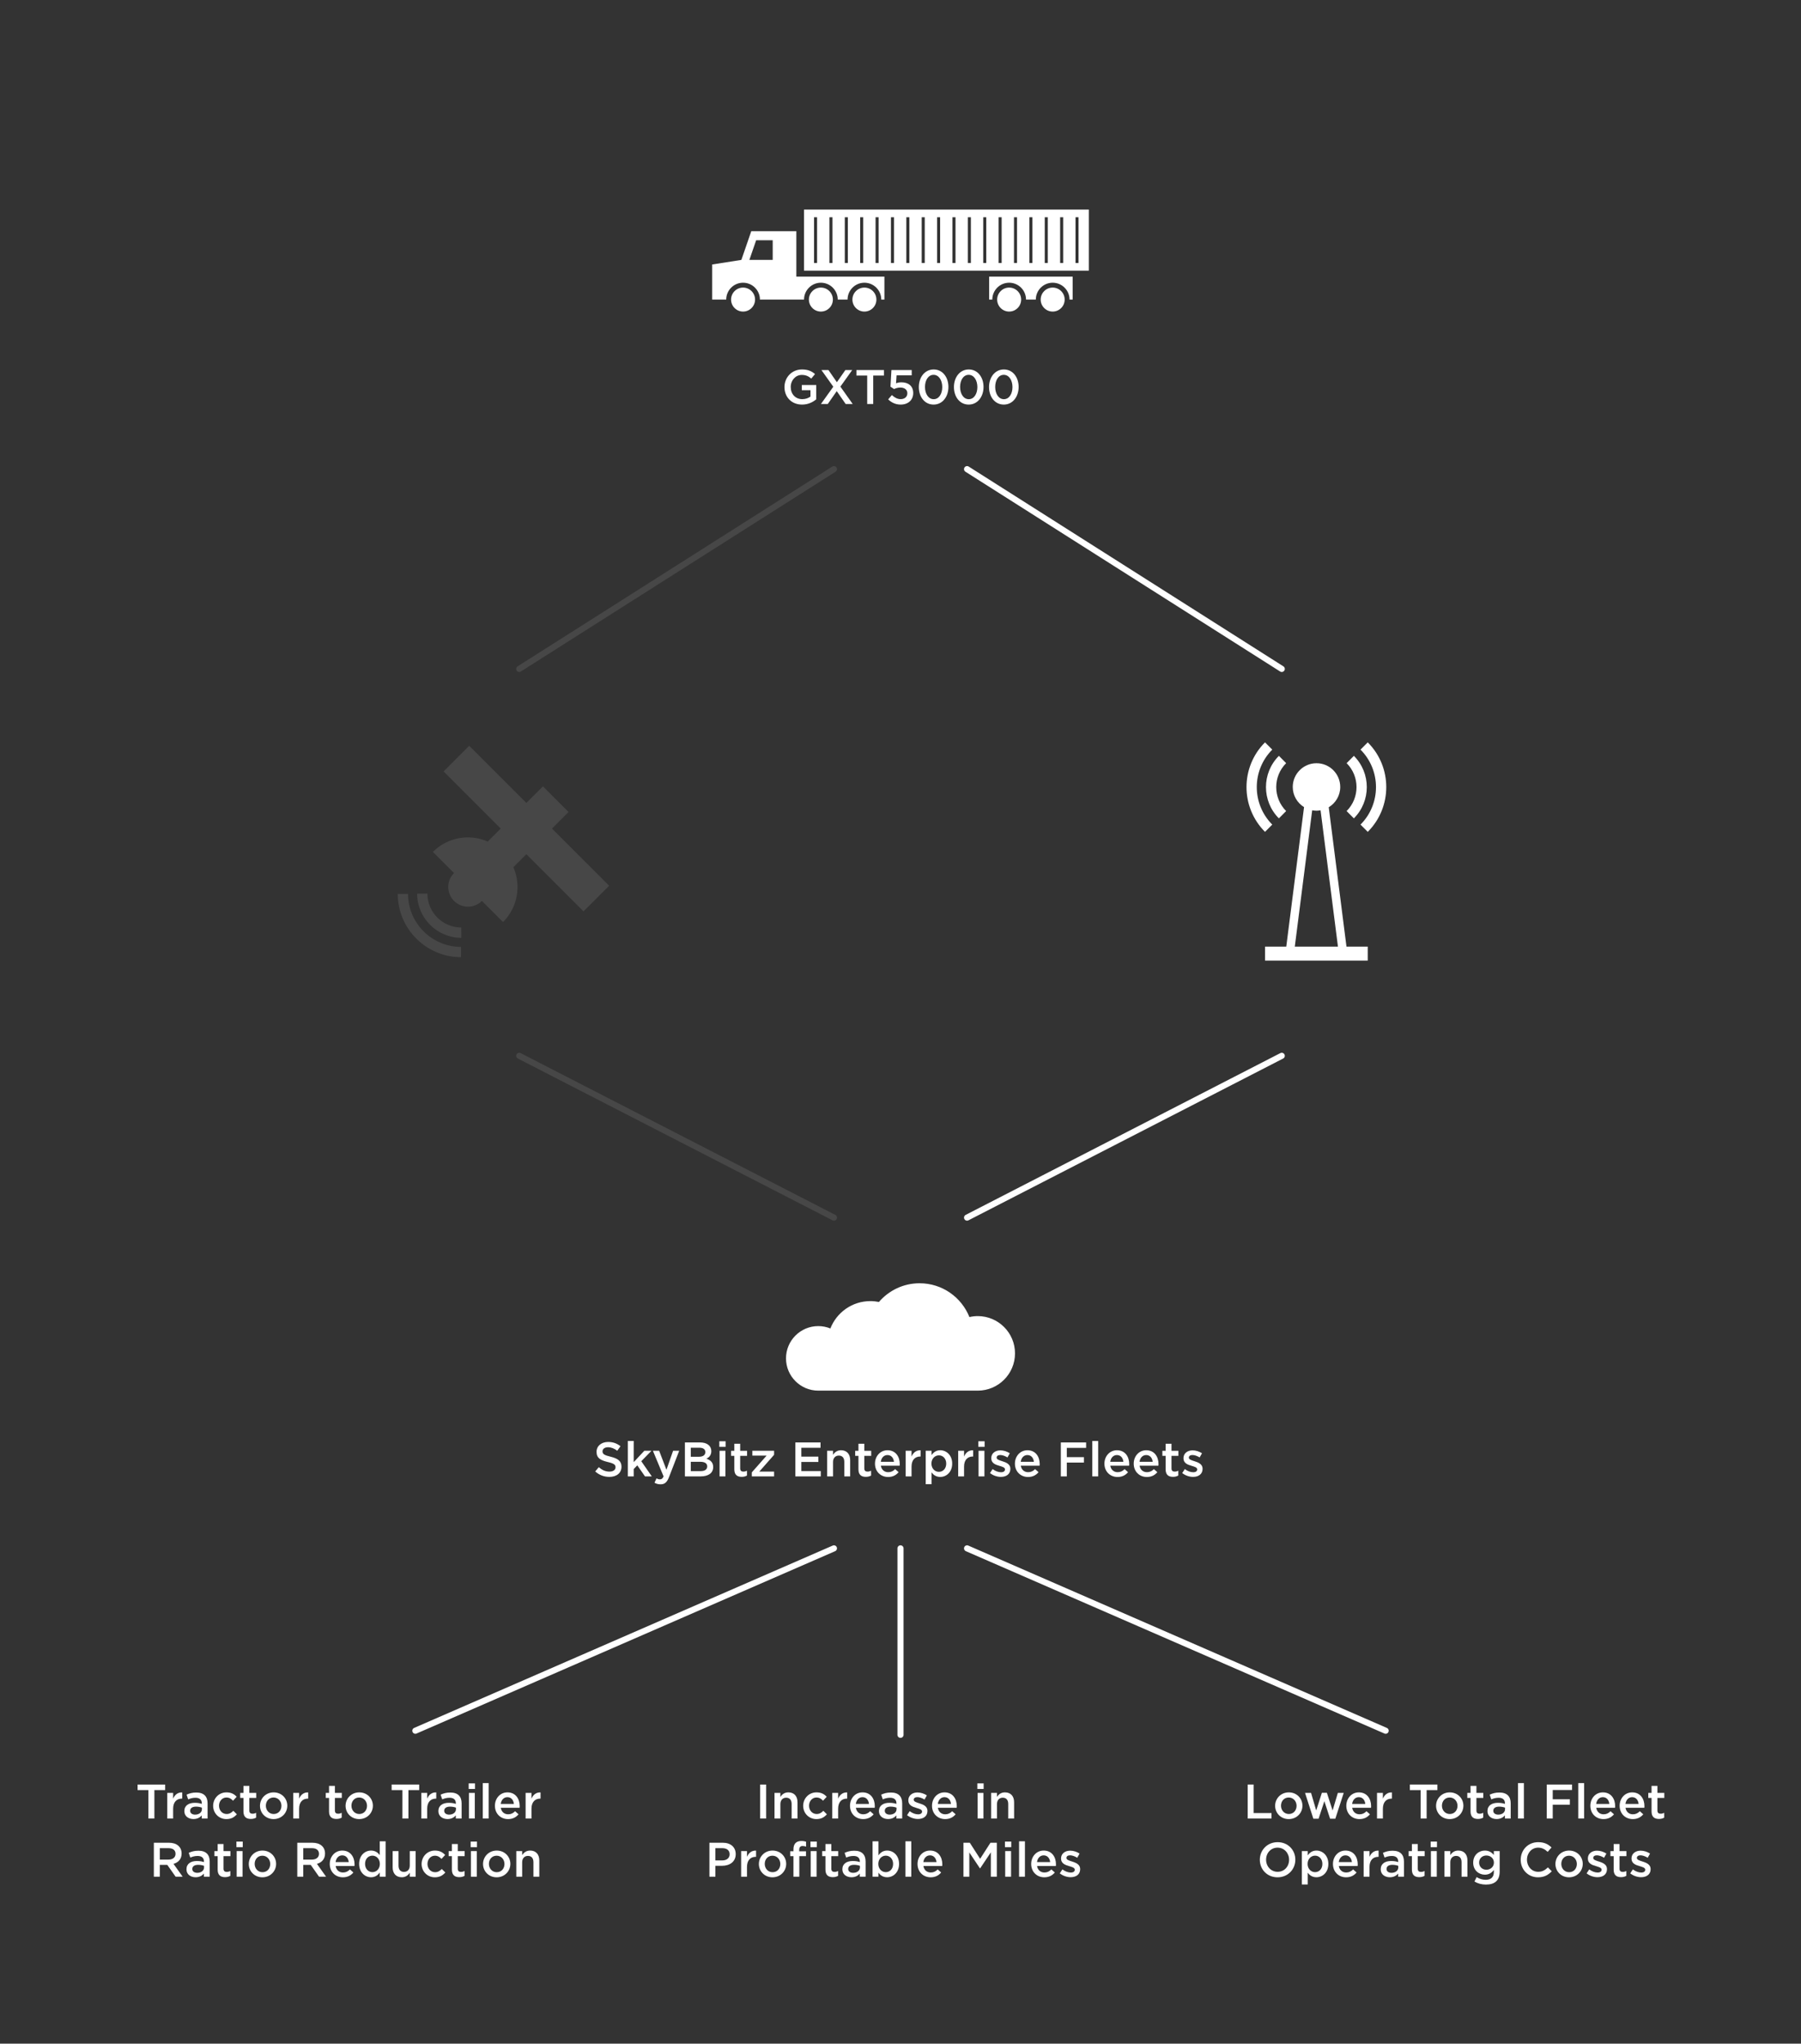 <?xml version="1.0" encoding="utf-8"?>
<!-- Generator: Adobe Illustrator 19.1.0, SVG Export Plug-In . SVG Version: 6.00 Build 0)  -->
<svg version="1.1" id="Layer_1" xmlns="http://www.w3.org/2000/svg" xmlns:xlink="http://www.w3.org/1999/xlink" x="0px" y="0px"
	 viewBox="0 0 520 590" style="enable-background:new 0 0 520 590;" xml:space="preserve">
<rect x="0" y="0" width="520" height="590" fill="#333333" stroke="none"/>
<g>
	
		<line style="fill:none;stroke:#FFFFFF;stroke-width:1.762;stroke-linecap:round;stroke-linejoin:round;" x1="240.782" y1="447.009" x2="119.922" y2="499.655"/>
	
		<line style="fill:none;stroke:#FFFFFF;stroke-width:1.762;stroke-linecap:round;stroke-linejoin:round;" x1="279.218" y1="447.009" x2="400.078" y2="499.655"/>
</g>
<g>
	<g>
		<path style="fill:#FFFFFF;" d="M44.574,525.001H42.837v-8.208h-3.109v-1.598h7.956v1.598h-3.109V525.001z"/>
		<path style="fill:#FFFFFF;" d="M49.99,525.001H48.295v-7.396h1.695v1.666c0.462-1.106,1.316-1.862,2.619-1.807v1.793
			h-0.098c-1.485,0-2.522,0.967-2.522,2.928V525.001z"/>
		<path style="fill:#FFFFFF;" d="M58.253,525.001v-0.91c-0.504,0.602-1.274,1.065-2.396,1.065
			c-1.4,0-2.633-0.799-2.633-2.283v-0.028c0-1.597,1.274-2.381,2.997-2.381c0.896,0,1.471,0.126,2.045,0.308
			v-0.182c0-1.022-0.644-1.583-1.82-1.583c-0.826,0-1.443,0.182-2.115,0.462l-0.462-1.358
			c0.811-0.364,1.61-0.616,2.815-0.616c2.185,0,3.249,1.148,3.249,3.123v4.385H58.253z M58.295,521.863
			c-0.434-0.168-1.036-0.294-1.694-0.294c-1.065,0-1.695,0.434-1.695,1.19v0.028c0,0.7,0.63,1.093,1.429,1.093
			c1.121,0,1.961-0.631,1.961-1.556V521.863z"/>
		<path style="fill:#FFFFFF;" d="M65.364,525.169c-2.199,0-3.824-1.723-3.824-3.838s1.625-3.88,3.838-3.88
			c1.401,0,2.269,0.518,2.956,1.274l-1.051,1.135c-0.519-0.547-1.065-0.925-1.919-0.925
			c-1.232,0-2.129,1.065-2.129,2.367c0,1.331,0.91,2.396,2.213,2.396c0.799,0,1.387-0.378,1.919-0.925
			l1.022,1.009C67.661,524.595,66.807,525.169,65.364,525.169z"/>
		<path style="fill:#FFFFFF;" d="M71.986,522.689c0,0.658,0.337,0.925,0.911,0.925c0.378,0,0.714-0.084,1.05-0.252
			v1.387c-0.42,0.238-0.896,0.378-1.526,0.378c-1.247,0-2.129-0.546-2.129-2.171v-3.894h-0.939v-1.456h0.939
			v-2.031h1.694v2.031h1.989v1.456h-1.989V522.689z"/>
		<path style="fill:#FFFFFF;" d="M78.987,525.169c-2.255,0-3.922-1.723-3.922-3.838c0-2.129,1.681-3.88,3.95-3.88
			s3.937,1.723,3.937,3.852C82.952,523.418,81.271,525.169,78.987,525.169z M78.987,518.935
			c-1.358,0-2.227,1.065-2.227,2.367c0,1.317,0.939,2.396,2.255,2.396c1.373,0,2.241-1.065,2.241-2.367
			C81.257,520.014,80.319,518.935,78.987,518.935z"/>
		<path style="fill:#FFFFFF;" d="M86.365,525.001H84.67v-7.396h1.695v1.666c0.462-1.106,1.316-1.862,2.619-1.807v1.793
			h-0.098c-1.485,0-2.522,0.967-2.522,2.928V525.001z"/>
		<path style="fill:#FFFFFF;" d="M96.696,522.689c0,0.658,0.337,0.925,0.911,0.925c0.378,0,0.714-0.084,1.05-0.252
			v1.387c-0.42,0.238-0.896,0.378-1.526,0.378c-1.247,0-2.129-0.546-2.129-2.171v-3.894h-0.939v-1.456h0.939
			v-2.031h1.694v2.031h1.989v1.456h-1.989V522.689z"/>
		<path style="fill:#FFFFFF;" d="M103.698,525.169c-2.255,0-3.922-1.723-3.922-3.838c0-2.129,1.681-3.88,3.95-3.88
			s3.937,1.723,3.937,3.852C107.663,523.418,105.982,525.169,103.698,525.169z M103.698,518.935
			c-1.358,0-2.227,1.065-2.227,2.367c0,1.317,0.939,2.396,2.255,2.396c1.373,0,2.241-1.065,2.241-2.367
			C105.968,520.014,105.029,518.935,103.698,518.935z"/>
		<path style="fill:#FFFFFF;" d="M117.923,525.001h-1.737v-8.208h-3.109v-1.598h7.956v1.598h-3.109V525.001z"/>
		<path style="fill:#FFFFFF;" d="M123.339,525.001h-1.695v-7.396h1.695v1.666c0.462-1.106,1.316-1.862,2.619-1.807v1.793
			h-0.098c-1.485,0-2.522,0.967-2.522,2.928V525.001z"/>
		<path style="fill:#FFFFFF;" d="M131.602,525.001v-0.91c-0.504,0.602-1.274,1.065-2.396,1.065
			c-1.4,0-2.633-0.799-2.633-2.283v-0.028c0-1.597,1.274-2.381,2.997-2.381c0.896,0,1.471,0.126,2.046,0.308
			v-0.182c0-1.022-0.644-1.583-1.821-1.583c-0.826,0-1.443,0.182-2.115,0.462l-0.462-1.358
			c0.812-0.364,1.61-0.616,2.815-0.616c2.185,0,3.249,1.148,3.249,3.123v4.385H131.602z M131.644,521.863
			c-0.434-0.168-1.036-0.294-1.694-0.294c-1.065,0-1.695,0.434-1.695,1.19v0.028c0,0.7,0.63,1.093,1.429,1.093
			c1.121,0,1.961-0.631,1.961-1.556V521.863z"/>
		<path style="fill:#FFFFFF;" d="M135.323,516.471v-1.611h1.82v1.611H135.323z M135.394,525.001v-7.396h1.694v7.396
			H135.394z"/>
		<path style="fill:#FFFFFF;" d="M139.398,525.001v-10.226h1.694v10.226H139.398z"/>
		<path style="fill:#FFFFFF;" d="M146.721,523.782c0.826,0,1.415-0.308,2.003-0.883l0.995,0.883
			c-0.701,0.841-1.667,1.387-3.026,1.387c-2.143,0-3.796-1.555-3.796-3.852c0-2.13,1.499-3.866,3.614-3.866
			c2.353,0,3.544,1.849,3.544,3.992c0,0.153-0.015,0.294-0.028,0.462h-5.435
			C144.788,523.11,145.628,523.782,146.721,523.782z M148.374,520.785c-0.112-1.093-0.757-1.947-1.877-1.947
			c-1.037,0-1.766,0.798-1.92,1.947H148.374z"/>
		<path style="fill:#FFFFFF;" d="M153.454,525.001h-1.695v-7.396h1.695v1.666c0.462-1.106,1.316-1.862,2.619-1.807v1.793
			h-0.098c-1.485,0-2.522,0.967-2.522,2.928V525.001z"/>
		<path style="fill:#FFFFFF;" d="M50.709,541.801l-2.409-3.418h-2.157v3.418H44.42v-9.806h4.37
			c2.256,0,3.643,1.191,3.643,3.11c0,1.625-0.967,2.606-2.34,2.983l2.647,3.712H50.709z M48.651,533.564h-2.508
			v3.292h2.522c1.232,0,2.018-0.644,2.018-1.653C50.682,534.125,49.925,533.564,48.651,533.564z"/>
		<path style="fill:#FFFFFF;" d="M58.87,541.801v-0.91c-0.504,0.602-1.274,1.065-2.396,1.065
			c-1.4,0-2.633-0.799-2.633-2.283v-0.028c0-1.597,1.274-2.381,2.997-2.381c0.896,0,1.471,0.126,2.045,0.308
			v-0.182c0-1.022-0.644-1.583-1.82-1.583c-0.826,0-1.443,0.182-2.115,0.462l-0.462-1.358
			c0.811-0.364,1.61-0.616,2.815-0.616c2.185,0,3.249,1.148,3.249,3.123v4.385H58.87z M58.912,538.663
			c-0.434-0.168-1.036-0.294-1.694-0.294c-1.065,0-1.695,0.434-1.695,1.19v0.028c0,0.7,0.63,1.092,1.429,1.092
			c1.121,0,1.961-0.63,1.961-1.555V538.663z"/>
		<path style="fill:#FFFFFF;" d="M64.54,539.489c0,0.658,0.337,0.925,0.911,0.925c0.378,0,0.714-0.084,1.05-0.252
			v1.387c-0.42,0.238-0.896,0.378-1.526,0.378c-1.247,0-2.129-0.546-2.129-2.171v-3.894h-0.939v-1.457h0.939
			v-2.03h1.694v2.03h1.989v1.457h-1.989V539.489z"/>
		<path style="fill:#FFFFFF;" d="M68.264,533.27v-1.611h1.821v1.611H68.264z M68.334,541.801v-7.396h1.694v7.396
			H68.334z"/>
		<path style="fill:#FFFFFF;" d="M75.755,541.969c-2.255,0-3.922-1.723-3.922-3.838c0-2.129,1.681-3.88,3.95-3.88
			s3.937,1.723,3.937,3.852C79.72,540.218,78.038,541.969,75.755,541.969z M75.755,535.735
			c-1.358,0-2.227,1.065-2.227,2.367c0,1.317,0.939,2.396,2.255,2.396c1.373,0,2.241-1.065,2.241-2.367
			C78.025,536.814,77.086,535.735,75.755,535.735z"/>
		<path style="fill:#FFFFFF;" d="M92.122,541.801l-2.409-3.418h-2.157v3.418h-1.723v-9.806h4.37
			c2.256,0,3.643,1.191,3.643,3.11c0,1.625-0.967,2.606-2.34,2.983l2.647,3.712H92.122z M90.064,533.564h-2.508
			v3.292h2.522c1.232,0,2.018-0.644,2.018-1.653C92.095,534.125,91.338,533.564,90.064,533.564z"/>
		<path style="fill:#FFFFFF;" d="M99.036,540.582c0.826,0,1.415-0.308,2.003-0.883l0.995,0.883
			c-0.701,0.841-1.667,1.387-3.026,1.387c-2.143,0-3.796-1.555-3.796-3.852c0-2.13,1.499-3.866,3.614-3.866
			c2.353,0,3.544,1.849,3.544,3.992c0,0.153-0.015,0.294-0.028,0.462h-5.435
			C97.104,539.91,97.944,540.582,99.036,540.582z M100.69,537.585c-0.112-1.093-0.757-1.947-1.878-1.947
			c-1.036,0-1.765,0.798-1.919,1.947H100.69z"/>
		<path style="fill:#FFFFFF;" d="M109.65,541.801v-1.232c-0.546,0.77-1.316,1.387-2.522,1.387
			c-1.737,0-3.432-1.387-3.432-3.853c0-2.465,1.667-3.852,3.432-3.852c1.219,0,1.989,0.616,2.522,1.303v-3.978
			h1.695v10.226H109.65z M107.534,535.721c-1.162,0-2.129,0.896-2.129,2.381c0,1.457,0.981,2.382,2.129,2.382
			c1.135,0,2.144-0.939,2.144-2.382C109.678,536.66,108.669,535.721,107.534,535.721z"/>
		<path style="fill:#FFFFFF;" d="M118.315,534.404h1.695v7.396h-1.695v-1.148c-0.476,0.7-1.162,1.303-2.311,1.303
			c-1.667,0-2.634-1.121-2.634-2.844v-4.707h1.695v4.203c0,1.148,0.574,1.807,1.582,1.807
			c0.981,0,1.667-0.686,1.667-1.835V534.404z"/>
		<path style="fill:#FFFFFF;" d="M125.552,541.969c-2.199,0-3.824-1.723-3.824-3.838s1.625-3.88,3.838-3.88
			c1.401,0,2.269,0.518,2.956,1.274l-1.051,1.135c-0.519-0.547-1.065-0.925-1.919-0.925
			c-1.232,0-2.129,1.065-2.129,2.367c0,1.331,0.91,2.396,2.213,2.396c0.799,0,1.387-0.378,1.919-0.925
			l1.022,1.009C127.849,541.394,126.994,541.969,125.552,541.969z"/>
		<path style="fill:#FFFFFF;" d="M132.173,539.489c0,0.658,0.337,0.925,0.911,0.925c0.378,0,0.714-0.084,1.05-0.252
			v1.387c-0.42,0.238-0.896,0.378-1.526,0.378c-1.247,0-2.129-0.546-2.129-2.171v-3.894h-0.939v-1.457h0.939
			v-2.03h1.694v2.03h1.989v1.457h-1.989V539.489z"/>
		<path style="fill:#FFFFFF;" d="M135.897,533.27v-1.611h1.821v1.611H135.897z M135.967,541.801v-7.396h1.694v7.396
			H135.967z"/>
		<path style="fill:#FFFFFF;" d="M143.388,541.969c-2.255,0-3.922-1.723-3.922-3.838c0-2.129,1.681-3.88,3.95-3.88
			s3.937,1.723,3.937,3.852C147.353,540.218,145.671,541.969,143.388,541.969z M143.388,535.735
			c-1.358,0-2.227,1.065-2.227,2.367c0,1.317,0.939,2.396,2.255,2.396c1.373,0,2.241-1.065,2.241-2.367
			C145.657,536.814,144.719,535.735,143.388,535.735z"/>
		<path style="fill:#FFFFFF;" d="M150.765,541.801h-1.695v-7.396h1.695v1.149c0.476-0.7,1.162-1.303,2.311-1.303
			c1.667,0,2.634,1.12,2.634,2.843v4.707h-1.695v-4.202c0-1.148-0.574-1.807-1.582-1.807
			c-0.981,0-1.667,0.685-1.667,1.835V541.801z"/>
	</g>
</g>
<g>
	<g>
		<path style="fill:#FFFFFF;" d="M360.243,515.195h1.723v8.236h5.155v1.569h-6.878V515.195z"/>
		<path style="fill:#FFFFFF;" d="M372.088,525.169c-2.255,0-3.922-1.723-3.922-3.838c0-2.129,1.681-3.88,3.95-3.88
			s3.937,1.723,3.937,3.852C376.053,523.418,374.371,525.169,372.088,525.169z M372.088,518.935
			c-1.358,0-2.227,1.065-2.227,2.367c0,1.317,0.939,2.396,2.255,2.396c1.373,0,2.241-1.065,2.241-2.367
			C374.358,520.014,373.419,518.935,372.088,518.935z"/>
		<path style="fill:#FFFFFF;" d="M384.762,522.676l1.513-5.07h1.695l-2.423,7.451h-1.514l-1.652-5.057l-1.667,5.057
			h-1.513l-2.396-7.451h1.737l1.484,5.07l1.639-5.099h1.443L384.762,522.676z"/>
		<path style="fill:#FFFFFF;" d="M392.545,523.782c0.826,0,1.415-0.308,2.003-0.883l0.995,0.883
			c-0.701,0.841-1.667,1.387-3.026,1.387c-2.143,0-3.796-1.555-3.796-3.852c0-2.13,1.499-3.866,3.614-3.866
			c2.353,0,3.544,1.849,3.544,3.992c0,0.153-0.015,0.294-0.028,0.462h-5.435
			C390.612,523.11,391.452,523.782,392.545,523.782z M394.198,520.785c-0.112-1.093-0.757-1.947-1.878-1.947
			c-1.036,0-1.765,0.798-1.919,1.947H394.198z"/>
		<path style="fill:#FFFFFF;" d="M399.278,525.001h-1.695v-7.396h1.695v1.666c0.462-1.106,1.316-1.862,2.619-1.807v1.793
			h-0.098c-1.485,0-2.522,0.967-2.522,2.928V525.001z"/>
		<path style="fill:#FFFFFF;" d="M411.907,525.001H410.17v-8.208h-3.109v-1.598h7.956v1.598h-3.109V525.001z"/>
		<path style="fill:#FFFFFF;" d="M418.556,525.169c-2.255,0-3.922-1.723-3.922-3.838c0-2.129,1.681-3.88,3.95-3.88
			s3.937,1.723,3.937,3.852C422.521,523.418,420.839,525.169,418.556,525.169z M418.556,518.935
			c-1.358,0-2.227,1.065-2.227,2.367c0,1.317,0.939,2.396,2.255,2.396c1.373,0,2.241-1.065,2.241-2.367
			C420.825,520.014,419.887,518.935,418.556,518.935z"/>
		<path style="fill:#FFFFFF;" d="M426.283,522.689c0,0.658,0.337,0.925,0.911,0.925c0.378,0,0.714-0.084,1.05-0.252
			v1.387c-0.42,0.238-0.896,0.378-1.526,0.378c-1.247,0-2.129-0.546-2.129-2.171v-3.894h-0.939v-1.456h0.939
			v-2.031h1.694v2.031h1.989v1.456h-1.989V522.689z"/>
		<path style="fill:#FFFFFF;" d="M434.503,525.001v-0.91c-0.504,0.602-1.274,1.065-2.396,1.065
			c-1.4,0-2.633-0.799-2.633-2.283v-0.028c0-1.597,1.274-2.381,2.997-2.381c0.896,0,1.471,0.126,2.046,0.308
			v-0.182c0-1.022-0.644-1.583-1.821-1.583c-0.826,0-1.443,0.182-2.115,0.462l-0.462-1.358
			c0.812-0.364,1.61-0.616,2.815-0.616c2.185,0,3.249,1.148,3.249,3.123v4.385H434.503z M434.545,521.863
			c-0.434-0.168-1.036-0.294-1.694-0.294c-1.065,0-1.695,0.434-1.695,1.19v0.028c0,0.7,0.63,1.093,1.429,1.093
			c1.121,0,1.961-0.631,1.961-1.556V521.863z"/>
		<path style="fill:#FFFFFF;" d="M438.295,525.001v-10.226h1.694v10.226H438.295z"/>
		<path style="fill:#FFFFFF;" d="M453.895,516.764h-5.575v2.676h4.945v1.568h-4.945v3.992h-1.723v-9.806h7.298V516.764z
			"/>
		<path style="fill:#FFFFFF;" d="M455.683,525.001v-10.226h1.694v10.226H455.683z"/>
		<path style="fill:#FFFFFF;" d="M463.006,523.782c0.826,0,1.415-0.308,2.003-0.883l0.995,0.883
			c-0.701,0.841-1.667,1.387-3.026,1.387c-2.143,0-3.796-1.555-3.796-3.852c0-2.13,1.499-3.866,3.614-3.866
			c2.353,0,3.544,1.849,3.544,3.992c0,0.153-0.015,0.294-0.028,0.462h-5.435
			C461.073,523.11,461.913,523.782,463.006,523.782z M464.659,520.785c-0.112-1.093-0.757-1.947-1.878-1.947
			c-1.036,0-1.765,0.798-1.919,1.947H464.659z"/>
		<path style="fill:#FFFFFF;" d="M471.462,523.782c0.826,0,1.415-0.308,2.003-0.883l0.995,0.883
			c-0.701,0.841-1.667,1.387-3.026,1.387c-2.143,0-3.796-1.555-3.796-3.852c0-2.13,1.499-3.866,3.614-3.866
			c2.353,0,3.544,1.849,3.544,3.992c0,0.153-0.015,0.294-0.028,0.462h-5.435
			C469.529,523.11,470.369,523.782,471.462,523.782z M473.115,520.785c-0.112-1.093-0.757-1.947-1.877-1.947
			c-1.037,0-1.766,0.798-1.92,1.947H473.115z"/>
		<path style="fill:#FFFFFF;" d="M478.544,522.689c0,0.658,0.337,0.925,0.911,0.925c0.378,0,0.714-0.084,1.05-0.252
			v1.387c-0.42,0.238-0.896,0.378-1.526,0.378c-1.247,0-2.129-0.546-2.129-2.171v-3.894h-0.939v-1.456h0.939
			v-2.031h1.694v2.031h1.989v1.456h-1.989V522.689z"/>
		<path style="fill:#FFFFFF;" d="M368.862,541.969c-3.012,0-5.113-2.283-5.113-5.057s2.13-5.085,5.141-5.085
			c3.012,0,5.113,2.283,5.113,5.057S371.874,541.969,368.862,541.969z M368.862,533.41
			c-1.947,0-3.306,1.555-3.306,3.474s1.387,3.502,3.333,3.502c1.947,0,3.307-1.555,3.307-3.474
			S370.81,533.41,368.862,533.41z"/>
		<path style="fill:#FFFFFF;" d="M380.089,541.955c-1.219,0-1.989-0.616-2.507-1.303v3.39h-1.695v-9.638h1.695v1.233
			c0.546-0.77,1.316-1.387,2.507-1.387c1.751,0,3.446,1.387,3.446,3.852
			C383.535,540.568,381.855,541.955,380.089,541.955z M379.697,535.721c-1.149,0-2.157,0.939-2.157,2.381
			c0,1.443,1.008,2.382,2.157,2.382c1.162,0,2.115-0.911,2.115-2.382
			C381.813,536.646,380.846,535.721,379.697,535.721z"/>
		<path style="fill:#FFFFFF;" d="M388.686,540.582c0.826,0,1.415-0.308,2.003-0.883l0.995,0.883
			c-0.701,0.841-1.667,1.387-3.026,1.387c-2.143,0-3.796-1.555-3.796-3.852c0-2.13,1.499-3.866,3.614-3.866
			c2.353,0,3.544,1.849,3.544,3.992c0,0.153-0.015,0.294-0.028,0.462h-5.435
			C386.753,539.91,387.593,540.582,388.686,540.582z M390.339,537.585c-0.112-1.093-0.757-1.947-1.878-1.947
			c-1.036,0-1.765,0.798-1.919,1.947H390.339z"/>
		<path style="fill:#FFFFFF;" d="M395.418,541.801h-1.695v-7.396h1.695v1.667c0.462-1.106,1.316-1.862,2.619-1.807v1.793
			h-0.098c-1.485,0-2.522,0.967-2.522,2.928V541.801z"/>
		<path style="fill:#FFFFFF;" d="M403.681,541.801v-0.91c-0.504,0.602-1.274,1.065-2.396,1.065
			c-1.4,0-2.633-0.799-2.633-2.283v-0.028c0-1.597,1.274-2.381,2.997-2.381c0.896,0,1.471,0.126,2.046,0.308
			v-0.182c0-1.022-0.644-1.583-1.821-1.583c-0.826,0-1.443,0.182-2.115,0.462l-0.462-1.358
			c0.812-0.364,1.61-0.616,2.815-0.616c2.185,0,3.249,1.148,3.249,3.123v4.385H403.681z M403.723,538.663
			c-0.434-0.168-1.036-0.294-1.694-0.294c-1.065,0-1.695,0.434-1.695,1.19v0.028c0,0.7,0.63,1.092,1.429,1.092
			c1.121,0,1.961-0.63,1.961-1.555V538.663z"/>
		<path style="fill:#FFFFFF;" d="M409.351,539.489c0,0.658,0.337,0.925,0.911,0.925c0.378,0,0.714-0.084,1.05-0.252
			v1.387c-0.42,0.238-0.896,0.378-1.526,0.378c-1.247,0-2.129-0.546-2.129-2.171v-3.894h-0.939v-1.457h0.939
			v-2.03h1.694v2.03h1.989v1.457h-1.989V539.489z"/>
		<path style="fill:#FFFFFF;" d="M413.074,533.27v-1.611h1.82v1.611H413.074z M413.145,541.801v-7.396h1.694v7.396
			H413.145z"/>
		<path style="fill:#FFFFFF;" d="M418.745,541.801h-1.695v-7.396h1.695v1.149c0.476-0.7,1.162-1.303,2.311-1.303
			c1.667,0,2.634,1.12,2.634,2.843v4.707h-1.695v-4.202c0-1.148-0.574-1.807-1.582-1.807
			c-0.981,0-1.667,0.685-1.667,1.835V541.801z"/>
		<path style="fill:#FFFFFF;" d="M429.022,544.07c-1.219,0-2.353-0.309-3.306-0.883l0.63-1.274
			c0.785,0.49,1.625,0.784,2.634,0.784c1.513,0,2.339-0.784,2.339-2.269v-0.574
			c-0.616,0.799-1.387,1.359-2.606,1.359c-1.736,0-3.361-1.275-3.361-3.475s1.639-3.487,3.361-3.487
			c1.247,0,2.018,0.574,2.592,1.261v-1.107h1.695v5.884C433,542.907,431.57,544.07,429.022,544.07z
			 M429.161,535.679c-1.177,0-2.101,0.812-2.101,2.045s0.939,2.059,2.101,2.059c1.177,0,2.172-0.826,2.172-2.045
			C431.333,536.492,430.338,535.679,429.161,535.679z"/>
		<path style="fill:#FFFFFF;" d="M444.059,541.969c-2.857,0-4.987-2.228-4.987-5.057c0-2.802,2.087-5.085,5.057-5.085
			c1.808,0,2.9,0.631,3.839,1.527l-1.107,1.274c-0.784-0.729-1.624-1.219-2.745-1.219
			c-1.877,0-3.235,1.541-3.235,3.474c0,1.934,1.358,3.502,3.235,3.502c1.205,0,1.976-0.49,2.815-1.274l1.106,1.121
			C447.014,541.297,445.894,541.969,444.059,541.969z"/>
		<path style="fill:#FFFFFF;" d="M453.017,541.969c-2.255,0-3.922-1.723-3.922-3.838c0-2.129,1.681-3.88,3.95-3.88
			s3.937,1.723,3.937,3.852C456.982,540.218,455.3,541.969,453.017,541.969z M453.017,535.735
			c-1.358,0-2.227,1.065-2.227,2.367c0,1.317,0.939,2.396,2.255,2.396c1.373,0,2.241-1.065,2.241-2.367
			C455.286,536.814,454.348,535.735,453.017,535.735z"/>
		<path style="fill:#FFFFFF;" d="M461.235,541.94c-1.05,0-2.213-0.378-3.138-1.106l0.757-1.148
			c0.799,0.603,1.667,0.91,2.423,0.91c0.729,0,1.149-0.308,1.149-0.798v-0.028c0-0.574-0.785-0.77-1.653-1.036
			c-1.093-0.309-2.312-0.757-2.312-2.172v-0.027c0-1.401,1.163-2.256,2.634-2.256c0.925,0,1.933,0.322,2.718,0.841
			l-0.673,1.205c-0.714-0.435-1.471-0.701-2.087-0.701c-0.658,0-1.037,0.309-1.037,0.743v0.027
			c0,0.532,0.799,0.757,1.667,1.037c1.079,0.336,2.298,0.826,2.298,2.157v0.027
			C463.981,541.171,462.776,541.94,461.235,541.94z"/>
		<path style="fill:#FFFFFF;" d="M467.604,539.489c0,0.658,0.337,0.925,0.911,0.925c0.378,0,0.714-0.084,1.05-0.252
			v1.387c-0.42,0.238-0.896,0.378-1.526,0.378c-1.247,0-2.129-0.546-2.129-2.171v-3.894h-0.939v-1.457h0.939
			v-2.03h1.694v2.03h1.989v1.457h-1.989V539.489z"/>
		<path style="fill:#FFFFFF;" d="M473.834,541.94c-1.05,0-2.213-0.378-3.138-1.106l0.757-1.148
			c0.799,0.603,1.667,0.91,2.423,0.91c0.729,0,1.149-0.308,1.149-0.798v-0.028c0-0.574-0.785-0.77-1.653-1.036
			c-1.093-0.309-2.312-0.757-2.312-2.172v-0.027c0-1.401,1.163-2.256,2.634-2.256c0.925,0,1.933,0.322,2.718,0.841
			l-0.673,1.205c-0.714-0.435-1.471-0.701-2.087-0.701c-0.658,0-1.037,0.309-1.037,0.743v0.027
			c0,0.532,0.799,0.757,1.667,1.037c1.079,0.336,2.298,0.826,2.298,2.157v0.027
			C476.58,541.171,475.375,541.94,473.834,541.94z"/>
	</g>
</g>
<g style="opacity:0.1;">
	<g>
		<path style="fill:#FFFFFF;" d="M133.194,270.747l-0.006-2.972c-5.387,0.006-9.784-4.39-9.777-9.781l-2.973-0.01
			C120.436,265.014,126.166,270.744,133.194,270.747z"/>
		<path style="fill:#FFFFFF;" d="M117.81,258.063l-2.963,0.001c-0.005,10.068,8.199,18.272,18.269,18.269l0.001-2.963
			C124.679,273.366,117.81,266.497,117.81,258.063z"/>
		<g>
			<path style="fill:#FFFFFF;" d="M168.479,263.107l7.396-7.396l-16.505-16.505l4.784-4.784l-7.397-7.395l-4.782,4.782
				l-16.505-16.505l-7.399,7.397l16.506,16.505l-3.743,3.743c-5.241-2.284-11.564-1.295-15.85,2.992l6.103,6.103
				l-0,0c-2.225,2.222-2.224,5.826-0.001,8.051c2.224,2.222,5.827,2.224,8.052,0.001l0-0.001
				l6.102,6.101c4.285-4.287,5.274-10.611,2.99-15.851l3.743-3.743L168.479,263.107z"/>
		</g>
	</g>
	<g>
		
			<line style="fill:none;stroke:#FFFFFF;stroke-width:1.762;stroke-linecap:round;stroke-linejoin:round;" x1="240.782" y1="135.438" x2="149.922" y2="193.114"/>
	</g>
	<g>
		
			<line style="fill:none;stroke:#FFFFFF;stroke-width:1.762;stroke-linecap:round;stroke-linejoin:round;" x1="240.782" y1="351.518" x2="149.922" y2="304.81"/>
	</g>
</g>
<g>
	<path style="fill:#FFFFFF;" d="M369.249,236.258l2.097-2.106c-3.814-3.805-3.814-10.022,0.003-13.83l-2.096-2.109
		C364.281,223.184,364.281,231.287,369.249,236.258z"/>
	<path style="fill:#FFFFFF;" d="M367.34,216.413l-2.096-2.094c-7.123,7.115-7.123,18.718,0,25.836l2.096-2.094
		C361.377,232.091,361.377,222.377,367.34,216.413z"/>
	<path style="fill:#FFFFFF;" d="M390.898,236.258c4.98-4.971,4.98-13.075,0.004-18.046l-2.094,2.109
		c3.814,3.805,3.814,10.019-0.003,13.83L390.898,236.258z"/>
	<path style="fill:#FFFFFF;" d="M394.909,214.319l-2.093,2.094c5.961,5.964,5.961,15.678,0,21.648l2.093,2.094
		C402.034,233.037,402.034,221.434,394.909,214.319z"/>
	<path style="fill:#FFFFFF;" d="M388.765,273.283l-5.12-40.23c1.98-1.2,3.32-3.36,3.32-5.85c0-3.79-3.06-6.86-6.85-6.86
		s-6.86,3.07-6.86,6.86c0,2.46,1.31,4.6,3.26,5.81l-5.13,40.27h-6.13v4.04h29.65v-4.04H388.765z M373.845,273.283l5.02-39.35
		c0.41,0.07,0.82,0.12,1.25,0.12c0.4,0,0.79-0.05,1.17-0.12l5.02,39.35H373.845z"/>
</g>
<g>
	
		<line style="fill:none;stroke:#FFFFFF;stroke-width:1.762;stroke-linecap:round;stroke-linejoin:round;" x1="279.218" y1="135.438" x2="370.078" y2="193.114"/>
</g>
<g>
	
		<line style="fill:none;stroke:#FFFFFF;stroke-width:1.762;stroke-linecap:round;stroke-linejoin:round;" x1="279.218" y1="351.518" x2="370.078" y2="304.81"/>
</g>
<g>
	<g>
		<g>
			<path style="fill:#FFFFFF;" d="M231.583,116.801c-3.067,0-5.085-2.186-5.085-5.057c0-2.76,2.102-5.085,5.057-5.085
				c1.709,0,2.76,0.477,3.769,1.331l-1.093,1.303c-0.757-0.644-1.499-1.051-2.745-1.051
				c-1.808,0-3.18,1.569-3.18,3.474c0,2.031,1.33,3.517,3.333,3.517c0.925,0,1.766-0.295,2.368-0.743v-1.835
				h-2.508v-1.498h4.174v4.118C234.707,116.1,233.32,116.801,231.583,116.801z"/>
			<path style="fill:#FFFFFF;" d="M244.169,116.633l-2.577-3.712l-2.592,3.712h-1.975l3.571-4.986l-3.432-4.819h2.031
				l2.438,3.517l2.451-3.517h1.975l-3.417,4.791l3.558,5.015H244.169z"/>
			<path style="fill:#FFFFFF;" d="M252.121,116.633h-1.737v-8.208h-3.109v-1.598h7.956v1.598h-3.109V116.633z"/>
			<path style="fill:#FFFFFF;" d="M257.382,106.827h5.856v1.527h-4.37l-0.154,2.297
				c0.462-0.168,0.896-0.28,1.555-0.28c1.919,0,3.404,1.009,3.404,3.096c0,2.018-1.457,3.334-3.629,3.334
				c-1.498,0-2.675-0.603-3.6-1.499l1.065-1.246c0.785,0.729,1.611,1.177,2.522,1.177
				c1.177,0,1.947-0.673,1.947-1.709c0-1.009-0.812-1.64-2.031-1.64c-0.7,0-1.303,0.196-1.807,0.435
				l-1.037-0.686L257.382,106.827z"/>
			<path style="fill:#FFFFFF;" d="M269.549,116.801c-2.577,0-4.258-2.241-4.258-5.057s1.709-5.085,4.286-5.085
				s4.258,2.241,4.258,5.057S272.127,116.801,269.549,116.801z M269.549,108.214c-1.526,0-2.479,1.541-2.479,3.502
				s0.981,3.53,2.508,3.53c1.526,0,2.479-1.555,2.479-3.502S271.077,108.214,269.549,108.214z"/>
			<path style="fill:#FFFFFF;" d="M279.685,116.801c-2.577,0-4.258-2.241-4.258-5.057s1.709-5.085,4.286-5.085
				s4.258,2.241,4.258,5.057S282.262,116.801,279.685,116.801z M279.685,108.214c-1.526,0-2.479,1.541-2.479,3.502
				s0.981,3.53,2.508,3.53c1.526,0,2.479-1.555,2.479-3.502S281.212,108.214,279.685,108.214z"/>
			<path style="fill:#FFFFFF;" d="M289.822,116.801c-2.577,0-4.258-2.241-4.258-5.057s1.709-5.085,4.286-5.085
				s4.258,2.241,4.258,5.057S292.399,116.801,289.822,116.801z M289.822,108.214c-1.526,0-2.479,1.541-2.479,3.502
				s0.981,3.53,2.508,3.53c1.526,0,2.479-1.555,2.479-3.502S291.349,108.214,289.822,108.214z"/>
		</g>
	</g>
</g>
<g>
	<g>
		<path style="fill:#FFFFFF;" d="M221.204,515.194v9.806h-1.724v-9.806H221.204z"/>
		<path style="fill:#FFFFFF;" d="M225.319,525h-1.695v-7.396h1.695v1.149c0.476-0.7,1.162-1.303,2.311-1.303
			c1.667,0,2.634,1.12,2.634,2.843v4.707h-1.695v-4.202c0-1.148-0.574-1.807-1.582-1.807
			c-0.981,0-1.667,0.685-1.667,1.835V525z"/>
		<path style="fill:#FFFFFF;" d="M235.722,525.168c-2.199,0-3.824-1.723-3.824-3.838s1.625-3.88,3.838-3.88
			c1.401,0,2.269,0.518,2.956,1.274l-1.051,1.135c-0.519-0.547-1.065-0.925-1.919-0.925
			c-1.232,0-2.129,1.065-2.129,2.367c0,1.331,0.91,2.396,2.213,2.396c0.799,0,1.387-0.378,1.919-0.925
			l1.022,1.009C238.019,524.594,237.165,525.168,235.722,525.168z"/>
		<path style="fill:#FFFFFF;" d="M241.993,525h-1.695v-7.396h1.695v1.667c0.462-1.106,1.316-1.862,2.619-1.807v1.793
			h-0.098c-1.485,0-2.522,0.967-2.522,2.928V525z"/>
		<path style="fill:#FFFFFF;" d="M249.245,523.781c0.826,0,1.415-0.308,2.003-0.883l0.995,0.883
			c-0.701,0.841-1.667,1.387-3.026,1.387c-2.143,0-3.796-1.555-3.796-3.852c0-2.13,1.499-3.866,3.614-3.866
			c2.353,0,3.544,1.849,3.544,3.992c0,0.153-0.015,0.294-0.028,0.462h-5.435
			C247.312,523.109,248.152,523.781,249.245,523.781z M250.898,520.784c-0.112-1.093-0.757-1.947-1.877-1.947
			c-1.037,0-1.766,0.798-1.92,1.947H250.898z"/>
		<path style="fill:#FFFFFF;" d="M258.807,525v-0.91c-0.504,0.602-1.274,1.065-2.396,1.065
			c-1.4,0-2.633-0.799-2.633-2.283v-0.028c0-1.597,1.274-2.381,2.997-2.381c0.896,0,1.471,0.126,2.046,0.308
			v-0.182c0-1.022-0.644-1.583-1.821-1.583c-0.826,0-1.443,0.182-2.115,0.462l-0.462-1.358
			c0.812-0.364,1.61-0.616,2.815-0.616c2.185,0,3.249,1.148,3.249,3.123v4.385H258.807z M258.849,521.862
			c-0.434-0.168-1.036-0.294-1.694-0.294c-1.065,0-1.695,0.434-1.695,1.19v0.028c0,0.7,0.63,1.092,1.429,1.092
			c1.121,0,1.961-0.63,1.961-1.555V521.862z"/>
		<path style="fill:#FFFFFF;" d="M265.036,525.139c-1.05,0-2.213-0.378-3.138-1.106l0.757-1.148
			c0.798,0.603,1.667,0.91,2.423,0.91c0.729,0,1.149-0.308,1.149-0.798v-0.028c0-0.574-0.785-0.77-1.653-1.036
			c-1.093-0.309-2.312-0.757-2.312-2.172v-0.027c0-1.401,1.163-2.256,2.634-2.256c0.925,0,1.933,0.322,2.718,0.841
			l-0.673,1.205c-0.714-0.435-1.471-0.701-2.087-0.701c-0.658,0-1.037,0.309-1.037,0.743v0.027
			c0,0.532,0.799,0.757,1.667,1.037c1.079,0.336,2.298,0.826,2.298,2.157v0.027
			C267.782,524.37,266.577,525.139,265.036,525.139z"/>
		<path style="fill:#FFFFFF;" d="M272.919,523.781c0.826,0,1.415-0.308,2.003-0.883l0.995,0.883
			c-0.701,0.841-1.667,1.387-3.026,1.387c-2.143,0-3.796-1.555-3.796-3.852c0-2.13,1.499-3.866,3.614-3.866
			c2.353,0,3.544,1.849,3.544,3.992c0,0.153-0.015,0.294-0.028,0.462h-5.435
			C270.986,523.109,271.826,523.781,272.919,523.781z M274.572,520.784c-0.112-1.093-0.757-1.947-1.877-1.947
			c-1.037,0-1.766,0.798-1.92,1.947H274.572z"/>
		<path style="fill:#FFFFFF;" d="M282.184,516.47v-1.611h1.821v1.611H282.184z M282.255,525v-7.396h1.694v7.396
			H282.255z"/>
		<path style="fill:#FFFFFF;" d="M287.855,525h-1.695v-7.396h1.695v1.149c0.476-0.7,1.162-1.303,2.311-1.303
			c1.667,0,2.634,1.12,2.634,2.843v4.707h-1.695v-4.202c0-1.148-0.574-1.807-1.582-1.807
			c-0.981,0-1.667,0.685-1.667,1.835V525z"/>
		<path style="fill:#FFFFFF;" d="M208.5,538.648h-1.947v3.151h-1.723v-9.806h3.866c2.283,0,3.726,1.289,3.726,3.292
			C212.422,537.499,210.657,538.648,208.5,538.648z M208.555,533.563h-2.003v3.53h2.003
			c1.303,0,2.115-0.715,2.115-1.766C210.671,534.166,209.844,533.563,208.555,533.563z"/>
		<path style="fill:#FFFFFF;" d="M215.68,541.8h-1.695v-7.396h1.695v1.666c0.462-1.106,1.316-1.862,2.619-1.807v1.793
			h-0.098c-1.485,0-2.522,0.967-2.522,2.928V541.8z"/>
		<path style="fill:#FFFFFF;" d="M223.03,541.968c-2.255,0-3.922-1.723-3.922-3.838c0-2.129,1.681-3.88,3.95-3.88
			s3.937,1.723,3.937,3.852C226.995,540.217,225.313,541.968,223.03,541.968z M223.03,535.734
			c-1.358,0-2.227,1.065-2.227,2.367c0,1.317,0.939,2.396,2.255,2.396c1.373,0,2.241-1.065,2.241-2.367
			C225.299,536.813,224.361,535.734,223.03,535.734z"/>
		<path style="fill:#FFFFFF;" d="M232.718,534.46v1.4h-1.933v5.939h-1.695v-5.939h-0.939v-1.414h0.939v-0.533
			c0-1.624,0.812-2.423,2.269-2.423c0.589,0,0.995,0.084,1.373,0.196v1.429c-0.336-0.112-0.631-0.183-0.995-0.183
			c-0.644,0-0.981,0.351-0.981,1.121v0.406H232.718z"/>
		<path style="fill:#FFFFFF;" d="M234.005,533.269v-1.611h1.821v1.611H234.005z M234.075,541.8v-7.396h1.694v7.396
			H234.075z"/>
		<path style="fill:#FFFFFF;" d="M240.025,539.488c0,0.658,0.337,0.925,0.911,0.925c0.378,0,0.714-0.084,1.05-0.252
			v1.387c-0.42,0.238-0.896,0.378-1.526,0.378c-1.247,0-2.129-0.546-2.129-2.171v-3.894h-0.939v-1.456h0.939
			v-2.031h1.694v2.031h1.989v1.456h-1.989V539.488z"/>
		<path style="fill:#FFFFFF;" d="M248.245,541.8v-0.91c-0.504,0.602-1.274,1.065-2.396,1.065
			c-1.4,0-2.633-0.799-2.633-2.283v-0.028c0-1.597,1.274-2.381,2.997-2.381c0.896,0,1.471,0.126,2.046,0.308
			v-0.182c0-1.022-0.644-1.583-1.821-1.583c-0.826,0-1.443,0.182-2.115,0.462l-0.462-1.358
			c0.812-0.364,1.61-0.616,2.815-0.616c2.185,0,3.249,1.148,3.249,3.123v4.385H248.245z M248.287,538.662
			c-0.434-0.168-1.036-0.294-1.694-0.294c-1.065,0-1.695,0.434-1.695,1.19v0.028c0,0.7,0.63,1.093,1.429,1.093
			c1.121,0,1.961-0.631,1.961-1.556V538.662z"/>
		<path style="fill:#FFFFFF;" d="M256.14,541.954c-1.219,0-1.989-0.616-2.507-1.303v1.148h-1.695V531.574h1.695v4.062
			c0.546-0.77,1.316-1.387,2.507-1.387c1.751,0,3.446,1.387,3.446,3.852
			C259.587,540.567,257.906,541.954,256.14,541.954z M255.749,535.721c-1.149,0-2.157,0.939-2.157,2.381
			c0,1.443,1.008,2.382,2.157,2.382c1.162,0,2.115-0.911,2.115-2.382
			C257.864,536.644,256.897,535.721,255.749,535.721z"/>
		<path style="fill:#FFFFFF;" d="M261.417,541.8V531.574h1.694v10.226H261.417z"/>
		<path style="fill:#FFFFFF;" d="M268.74,540.581c0.826,0,1.415-0.308,2.003-0.883l0.995,0.883
			c-0.701,0.841-1.667,1.387-3.026,1.387c-2.143,0-3.796-1.555-3.796-3.852c0-2.13,1.499-3.866,3.614-3.866
			c2.353,0,3.544,1.849,3.544,3.992c0,0.153-0.015,0.294-0.028,0.462h-5.435
			C266.807,539.909,267.647,540.581,268.74,540.581z M270.393,537.584c-0.112-1.093-0.757-1.947-1.878-1.947
			c-1.036,0-1.765,0.798-1.919,1.947H270.393z"/>
		<path style="fill:#FFFFFF;" d="M282.992,539.39h-0.056l-3.067-4.595v7.004h-1.695v-9.806h1.835l2.983,4.637
			l2.983-4.637h1.835v9.806h-1.723v-7.032L282.992,539.39z"/>
		<path style="fill:#FFFFFF;" d="M290.158,533.269v-1.611h1.82v1.611H290.158z M290.228,541.8v-7.396h1.694v7.396
			H290.228z"/>
		<path style="fill:#FFFFFF;" d="M294.232,541.8V531.574h1.694v10.226H294.232z"/>
		<path style="fill:#FFFFFF;" d="M301.555,540.581c0.826,0,1.415-0.308,2.003-0.883l0.995,0.883
			c-0.701,0.841-1.667,1.387-3.026,1.387c-2.143,0-3.796-1.555-3.796-3.852c0-2.13,1.499-3.866,3.614-3.866
			c2.353,0,3.544,1.849,3.544,3.992c0,0.153-0.015,0.294-0.028,0.462h-5.435
			C299.623,539.909,300.462,540.581,301.555,540.581z M303.209,537.584c-0.112-1.093-0.757-1.947-1.877-1.947
			c-1.037,0-1.766,0.798-1.92,1.947H303.209z"/>
		<path style="fill:#FFFFFF;" d="M309.128,541.939c-1.05,0-2.213-0.378-3.138-1.106l0.757-1.148
			c0.799,0.603,1.667,0.91,2.423,0.91c0.729,0,1.149-0.308,1.149-0.798v-0.028c0-0.574-0.785-0.77-1.653-1.036
			c-1.093-0.309-2.312-0.757-2.312-2.172v-0.027c0-1.401,1.163-2.256,2.634-2.256c0.925,0,1.933,0.322,2.718,0.841
			l-0.673,1.205c-0.714-0.435-1.471-0.701-2.087-0.701c-0.658,0-1.037,0.309-1.037,0.743v0.027
			c0,0.532,0.799,0.757,1.667,1.037c1.079,0.336,2.298,0.826,2.298,2.157v0.027
			C311.875,541.17,310.67,541.939,309.128,541.939z"/>
	</g>
</g>
<line style="fill:none;stroke:#FFFFFF;stroke-width:1.762;stroke-linecap:round;stroke-linejoin:round;" x1="260" y1="447.009" x2="260" y2="500.837"/>
<g>
	<g>
		<circle style="fill:#FFFFFF;" cx="214.545" cy="86.487" r="3.462"/>
		<circle style="fill:#FFFFFF;" cx="237.013" cy="86.487" r="3.462"/>
		<path style="fill:#FFFFFF;" d="M285.599,79.856v6.63h0.906c0-2.682,2.183-4.867,4.867-4.867
			c2.685,0,4.869,2.184,4.869,4.867h2.832c0-2.682,2.183-4.867,4.866-4.867c2.683,0,4.868,2.184,4.868,4.867h0.905
			v-6.63h-11.547H285.599z"/>
		<circle style="fill:#FFFFFF;" cx="291.372" cy="86.487" r="3.462"/>
		<circle style="fill:#FFFFFF;" cx="303.938" cy="86.487" r="3.462"/>
		<circle style="fill:#FFFFFF;" cx="249.578" cy="86.487" r="3.462"/>
		<path style="fill:#FFFFFF;" d="M229.925,66.735h-13.007l-2.863,8.3l-8.432,1.323v10.129h4.056
			c0-2.682,2.183-4.867,4.867-4.867c2.683,0,4.868,2.184,4.868,4.867h12.734c0-2.682,2.183-4.867,4.867-4.867
			c2.683,0,4.867,2.184,4.867,4.867h2.832c0-2.682,2.184-4.867,4.867-4.867c2.683,0,4.867,2.184,4.867,4.867h0.906
			v-6.63H229.925V66.735z M223.103,75.035h-6.738l1.958-5.677h4.78V75.035z"/>
		<path style="fill:#FFFFFF;" d="M232.146,60.502v17.638h82.231V60.502H232.146z M235.916,75.919h-0.879V62.722h0.879
			V75.919z M240.357,75.919h-0.88V62.722h0.88V75.919z M244.798,75.919h-0.88V62.722h0.88V75.919z
			 M249.239,75.919h-0.88V62.722h0.88V75.919z M253.679,75.919h-0.88V62.722h0.88V75.919z M258.119,75.919
			h-0.879V62.722h0.879V75.919z M262.561,75.919h-0.88V62.722h0.88V75.919z M267.001,75.919h-0.88V62.722h0.88
			V75.919z M271.442,75.919h-0.88V62.722h0.88V75.919z M275.883,75.919h-0.88V62.722h0.88V75.919z
			 M280.324,75.919h-0.88V62.722h0.88V75.919z M284.764,75.919h-0.879V62.722h0.879V75.919z M289.205,75.919h-0.88
			V62.722h0.88V75.919z M293.646,75.919h-0.879V62.722h0.879V75.919z M298.086,75.919h-0.88V62.722h0.88V75.919z
			 M302.527,75.919h-0.88V62.722h0.88V75.919z M306.967,75.919h-0.879V62.722h0.879V75.919z M311.408,75.919h-0.88
			V62.722h0.88V75.919z"/>
	</g>
</g>
<g>
	<g>
		<path style="fill:#FFFFFF;" d="M176.291,420.545c2.073,0.505,3.151,1.247,3.151,2.886
			c0,1.85-1.442,2.941-3.502,2.941c-1.499,0-2.913-0.518-4.09-1.568l1.036-1.232
			c0.939,0.812,1.877,1.274,3.096,1.274c1.065,0,1.737-0.49,1.737-1.247c0-0.714-0.393-1.092-2.214-1.513
			c-2.087-0.504-3.264-1.12-3.264-2.941c0-1.709,1.401-2.857,3.349-2.857c1.429,0,2.562,0.435,3.558,1.232
			l-0.925,1.303c-0.882-0.658-1.765-1.009-2.661-1.009c-1.009,0-1.597,0.519-1.597,1.177
			C173.966,419.761,174.414,420.096,176.291,420.545z"/>
		<path style="fill:#FFFFFF;" d="M188.192,426.232h-1.961l-2.228-3.193l-1.036,1.078v2.115h-1.695v-10.226h1.695v6.107
			l3.067-3.278h2.06l-2.942,3.012L188.192,426.232z"/>
		<path style="fill:#FFFFFF;" d="M193.162,426.442c-0.588,1.513-1.247,2.073-2.438,2.073
			c-0.714,0-1.232-0.168-1.751-0.448l0.574-1.261c0.309,0.168,0.644,0.28,0.995,0.28
			c0.476,0,0.77-0.21,1.051-0.855l-3.082-7.396h1.807l2.102,5.491l1.919-5.491h1.765L193.162,426.442z"/>
		<path style="fill:#FFFFFF;" d="M205.372,418.934c0,1.204-0.673,1.821-1.4,2.199
			c1.148,0.392,1.946,1.051,1.946,2.396c0,1.765-1.442,2.703-3.628,2.703h-4.538v-9.806h4.398
			C204.125,416.427,205.372,417.393,205.372,418.934z M203.649,419.215c0-0.799-0.616-1.261-1.724-1.261h-2.478
			v2.606h2.353C202.906,420.559,203.649,420.125,203.649,419.215z M204.195,423.346c0-0.84-0.658-1.33-2.017-1.33
			h-2.731v2.689h2.857C203.482,424.706,204.195,424.243,204.195,423.346z"/>
		<path style="fill:#FFFFFF;" d="M207.691,417.702v-1.611h1.82v1.611H207.691z M207.762,426.232v-7.396h1.694v7.396
			H207.762z"/>
		<path style="fill:#FFFFFF;" d="M213.712,423.921c0,0.658,0.337,0.925,0.911,0.925c0.378,0,0.714-0.084,1.05-0.252
			v1.387c-0.42,0.238-0.896,0.378-1.526,0.378c-1.247,0-2.129-0.546-2.129-2.171v-3.894h-0.939v-1.457h0.939
			v-2.03h1.694v2.03h1.989v1.457h-1.989V423.921z"/>
		<path style="fill:#FFFFFF;" d="M217.226,420.223v-1.388h6.275v1.163l-4.272,4.847h4.272v1.387h-6.43v-1.163
			l4.272-4.846H217.226z"/>
		<path style="fill:#FFFFFF;" d="M236.913,417.968h-5.547v2.55h4.917v1.541h-4.917v2.633h5.617v1.541h-7.34v-9.806h7.269
			V417.968z"/>
		<path style="fill:#FFFFFF;" d="M240.523,426.232h-1.695v-7.396h1.695v1.149c0.476-0.7,1.162-1.303,2.311-1.303
			c1.667,0,2.634,1.12,2.634,2.843v4.707h-1.695v-4.202c0-1.148-0.574-1.807-1.582-1.807
			c-0.981,0-1.667,0.685-1.667,1.835V426.232z"/>
		<path style="fill:#FFFFFF;" d="M249.552,423.921c0,0.658,0.337,0.925,0.911,0.925c0.378,0,0.714-0.084,1.05-0.252
			v1.387c-0.42,0.238-0.896,0.378-1.526,0.378c-1.247,0-2.129-0.546-2.129-2.171v-3.894h-0.939v-1.457h0.939
			v-2.03h1.694v2.03h1.989v1.457h-1.989V423.921z"/>
		<path style="fill:#FFFFFF;" d="M256.456,425.014c0.826,0,1.415-0.308,2.003-0.883l0.995,0.883
			c-0.701,0.841-1.667,1.387-3.026,1.387c-2.143,0-3.796-1.555-3.796-3.852c0-2.13,1.499-3.866,3.614-3.866
			c2.353,0,3.544,1.849,3.544,3.992c0,0.153-0.015,0.294-0.028,0.462h-5.435
			C254.524,424.342,255.363,425.014,256.456,425.014z M258.11,422.016c-0.112-1.093-0.757-1.947-1.877-1.947
			c-1.037,0-1.766,0.798-1.92,1.947H258.11z"/>
		<path style="fill:#FFFFFF;" d="M263.19,426.232h-1.695v-7.396h1.695v1.667c0.462-1.106,1.316-1.862,2.619-1.807v1.793
			h-0.098c-1.485,0-2.522,0.967-2.522,2.928V426.232z"/>
		<path style="fill:#FFFFFF;" d="M271.479,426.387c-1.219,0-1.989-0.616-2.507-1.303v3.39h-1.695v-9.638h1.695v1.233
			c0.546-0.77,1.316-1.387,2.507-1.387c1.751,0,3.446,1.387,3.446,3.852
			C274.925,425,273.244,426.387,271.479,426.387z M271.087,420.153c-1.149,0-2.157,0.939-2.157,2.381
			c0,1.443,1.008,2.382,2.157,2.382c1.162,0,2.115-0.911,2.115-2.382
			C273.202,421.078,272.236,420.153,271.087,420.153z"/>
		<path style="fill:#FFFFFF;" d="M278.352,426.232h-1.695v-7.396h1.695v1.667c0.462-1.106,1.316-1.862,2.619-1.807v1.793
			h-0.098c-1.485,0-2.522,0.967-2.522,2.928V426.232z"/>
		<path style="fill:#FFFFFF;" d="M282.466,417.702v-1.611h1.821v1.611H282.466z M282.536,426.232v-7.396h1.694v7.396
			H282.536z"/>
		<path style="fill:#FFFFFF;" d="M288.977,426.372c-1.05,0-2.213-0.378-3.138-1.106l0.757-1.148
			c0.799,0.603,1.667,0.91,2.423,0.91c0.729,0,1.149-0.308,1.149-0.798v-0.028c0-0.574-0.785-0.77-1.653-1.036
			c-1.093-0.309-2.312-0.757-2.312-2.172v-0.027c0-1.401,1.163-2.256,2.634-2.256c0.925,0,1.933,0.322,2.718,0.841
			l-0.673,1.205c-0.714-0.435-1.471-0.701-2.087-0.701c-0.658,0-1.037,0.309-1.037,0.743v0.027
			c0,0.532,0.799,0.757,1.667,1.037c1.079,0.336,2.298,0.826,2.298,2.157v0.027
			C291.723,425.602,290.518,426.372,288.977,426.372z"/>
		<path style="fill:#FFFFFF;" d="M296.86,425.014c0.826,0,1.415-0.308,2.003-0.883l0.995,0.883
			c-0.701,0.841-1.667,1.387-3.026,1.387c-2.143,0-3.796-1.555-3.796-3.852c0-2.13,1.499-3.866,3.614-3.866
			c2.353,0,3.544,1.849,3.544,3.992c0,0.153-0.015,0.294-0.028,0.462h-5.435
			C294.927,424.342,295.767,425.014,296.86,425.014z M298.513,422.016c-0.112-1.093-0.757-1.947-1.878-1.947
			c-1.036,0-1.765,0.798-1.919,1.947H298.513z"/>
		<path style="fill:#FFFFFF;" d="M313.592,417.996h-5.575v2.676h4.945v1.568h-4.945v3.992h-1.723v-9.806h7.298V417.996z
			"/>
		<path style="fill:#FFFFFF;" d="M315.38,426.232v-10.226h1.694v10.226H315.38z"/>
		<path style="fill:#FFFFFF;" d="M322.703,425.014c0.826,0,1.415-0.308,2.003-0.883l0.995,0.883
			c-0.701,0.841-1.667,1.387-3.026,1.387c-2.143,0-3.796-1.555-3.796-3.852c0-2.13,1.499-3.866,3.614-3.866
			c2.353,0,3.544,1.849,3.544,3.992c0,0.153-0.015,0.294-0.028,0.462h-5.435
			C320.771,424.342,321.611,425.014,322.703,425.014z M324.357,422.016c-0.112-1.093-0.757-1.947-1.878-1.947
			c-1.036,0-1.765,0.798-1.919,1.947H324.357z"/>
		<path style="fill:#FFFFFF;" d="M331.159,425.014c0.826,0,1.415-0.308,2.003-0.883l0.995,0.883
			c-0.701,0.841-1.667,1.387-3.026,1.387c-2.143,0-3.796-1.555-3.796-3.852c0-2.13,1.499-3.866,3.614-3.866
			c2.353,0,3.544,1.849,3.544,3.992c0,0.153-0.015,0.294-0.028,0.462h-5.435
			C329.227,424.342,330.067,425.014,331.159,425.014z M332.813,422.016c-0.112-1.093-0.757-1.947-1.877-1.947
			c-1.037,0-1.766,0.798-1.92,1.947H332.813z"/>
		<path style="fill:#FFFFFF;" d="M338.242,423.921c0,0.658,0.337,0.925,0.911,0.925c0.378,0,0.714-0.084,1.05-0.252
			v1.387c-0.42,0.238-0.896,0.378-1.526,0.378c-1.247,0-2.129-0.546-2.129-2.171v-3.894h-0.939v-1.457h0.939
			v-2.03h1.694v2.03h1.989v1.457h-1.989V423.921z"/>
		<path style="fill:#FFFFFF;" d="M344.472,426.372c-1.05,0-2.213-0.378-3.138-1.106l0.757-1.148
			c0.798,0.603,1.667,0.91,2.423,0.91c0.729,0,1.149-0.308,1.149-0.798v-0.028c0-0.574-0.785-0.77-1.653-1.036
			c-1.093-0.309-2.312-0.757-2.312-2.172v-0.027c0-1.401,1.163-2.256,2.634-2.256c0.925,0,1.933,0.322,2.718,0.841
			l-0.673,1.205c-0.714-0.435-1.471-0.701-2.087-0.701c-0.658,0-1.037,0.309-1.037,0.743v0.027
			c0,0.532,0.799,0.757,1.667,1.037c1.079,0.336,2.298,0.826,2.298,2.157v0.027
			C347.218,425.602,346.013,426.372,344.472,426.372z"/>
	</g>
</g>
<g>
	<path style="fill:#FFFFFF;" d="M282.302,379.954c-0.827,0-1.629,0.102-2.402,0.279
		c-2.283-5.716-7.858-9.76-14.389-9.76c-4.698,0-8.899,2.098-11.741,5.4c-0.797-0.161-1.622-0.247-2.467-0.247
		c-5.26,0-9.744,3.278-11.55,7.898c-1.08-0.438-2.259-0.684-3.496-0.684c-5.145,0-9.316,4.171-9.316,9.316
		c0,5.145,4.171,9.316,9.316,9.316h46.044c5.942,0,10.759-4.817,10.759-10.759
		C293.061,384.771,288.244,379.954,282.302,379.954z"/>
</g>
</svg>
